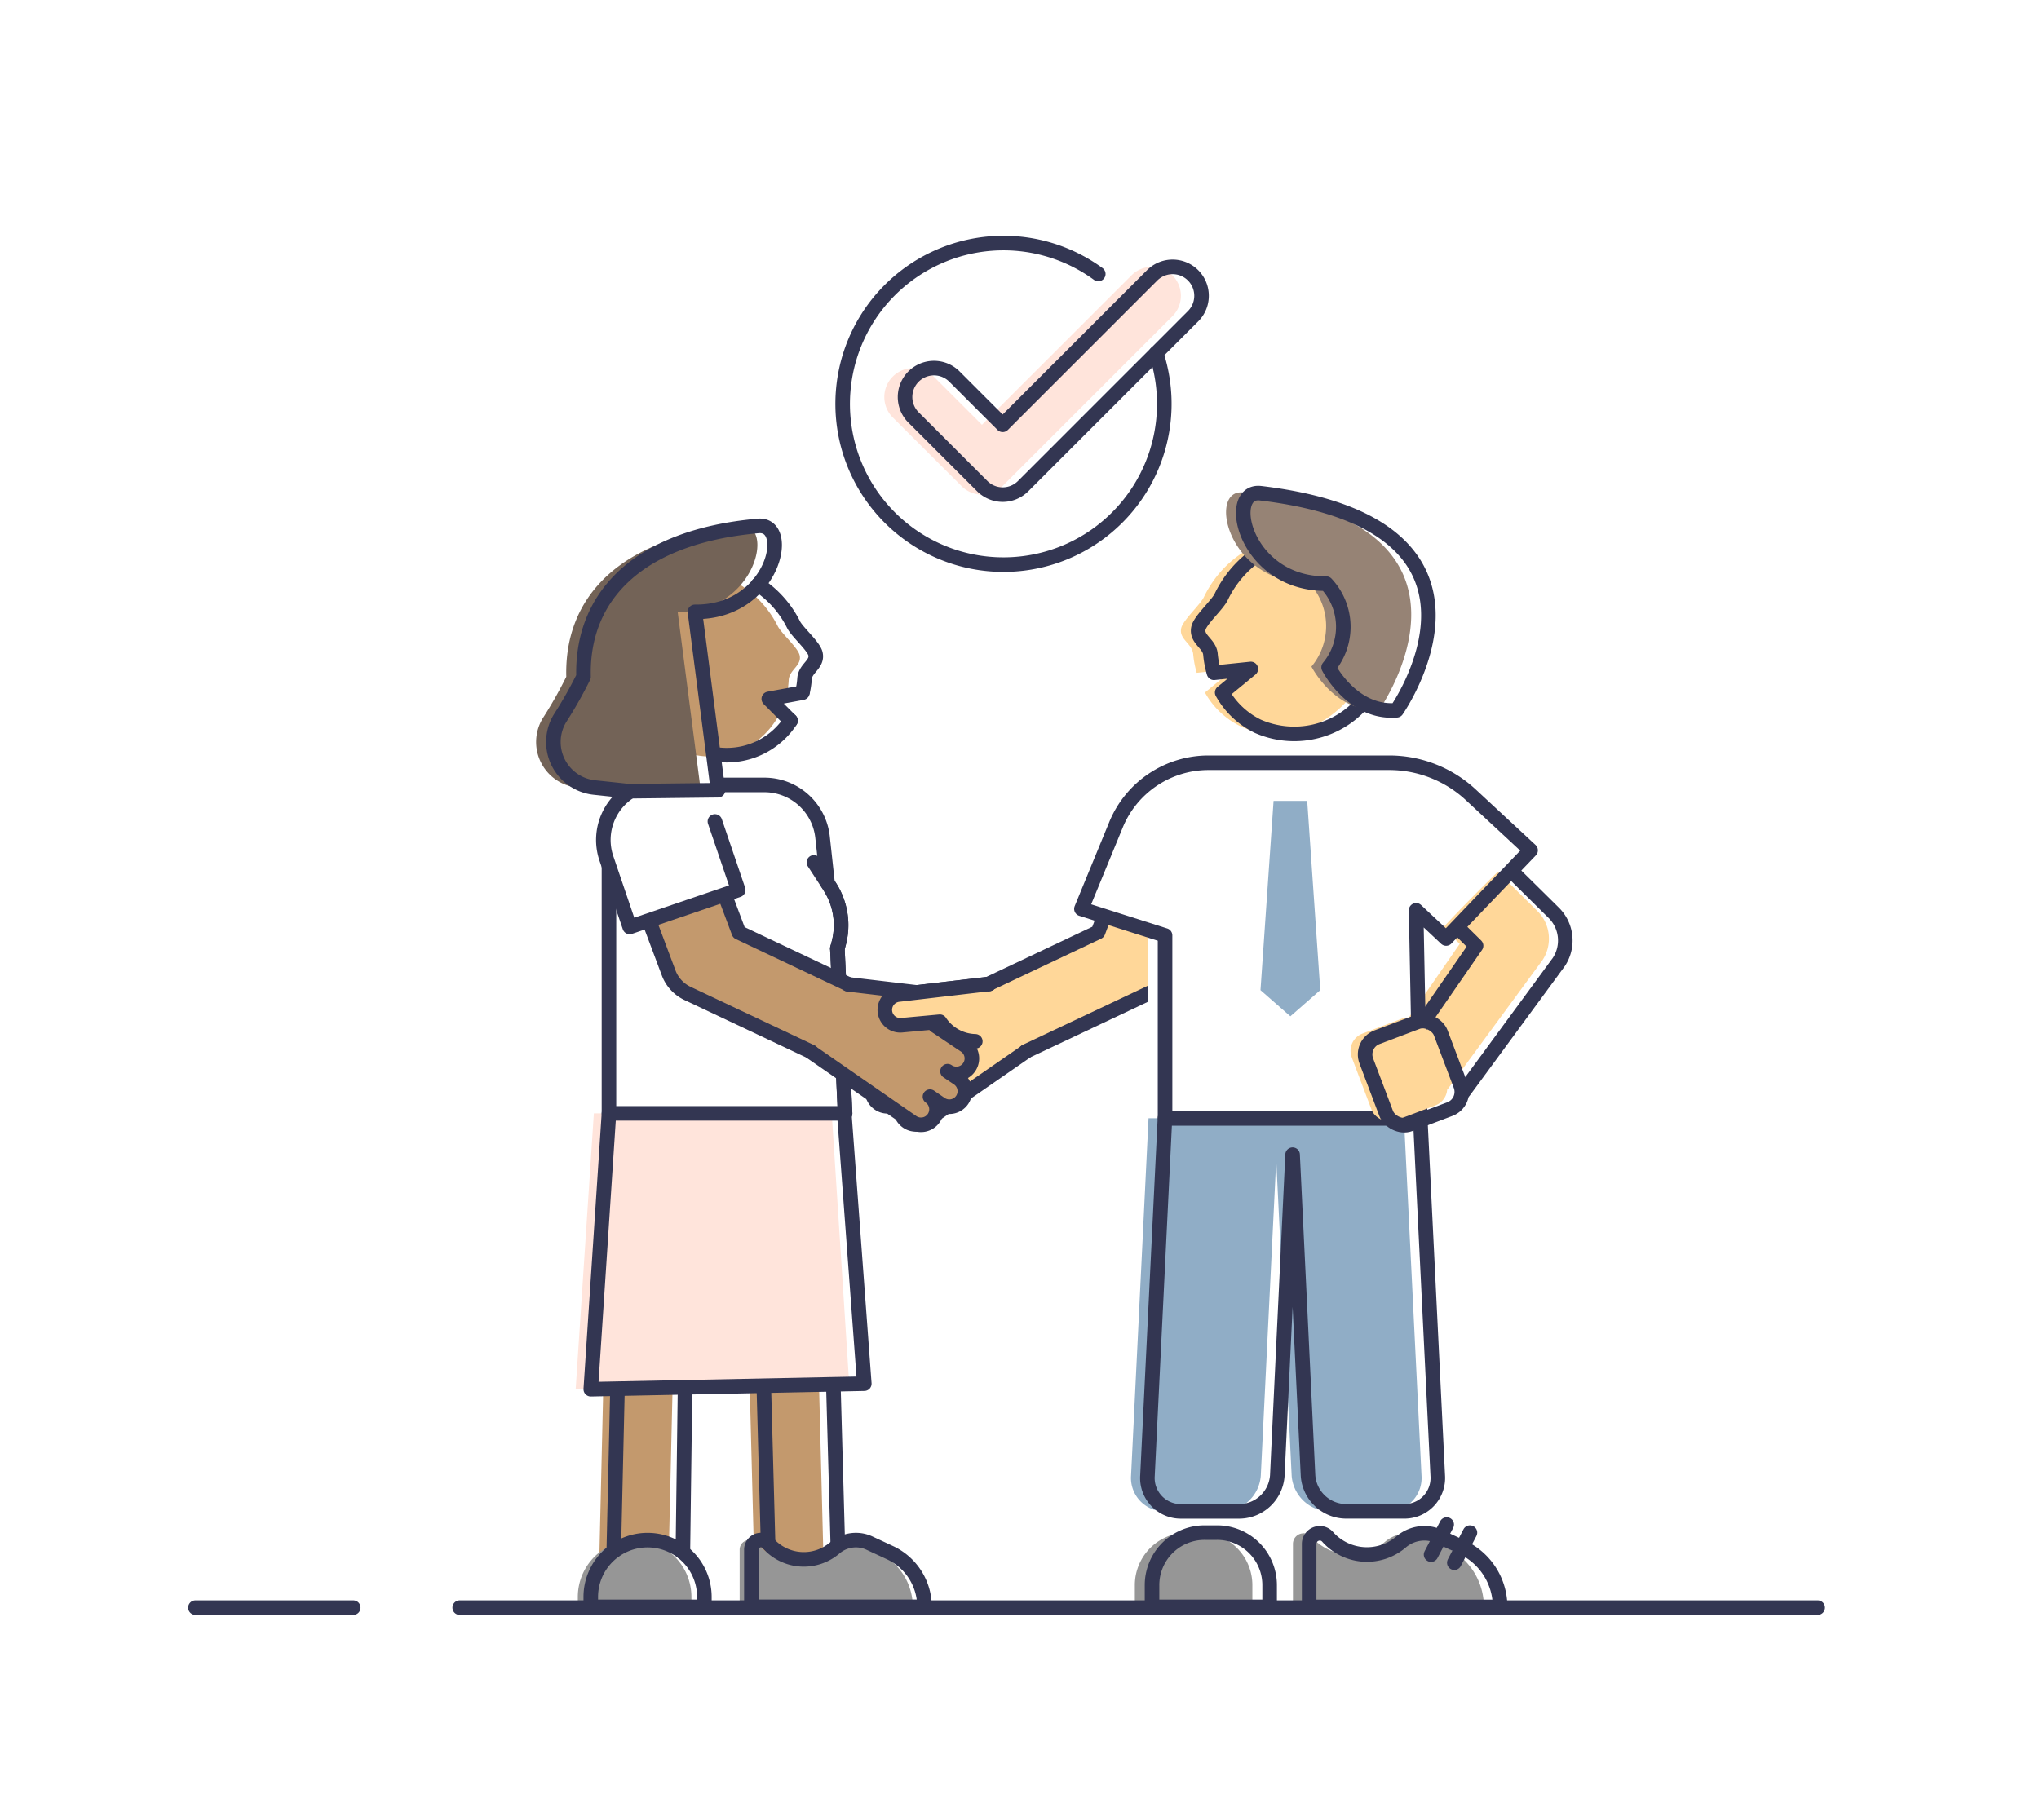 <svg xmlns="http://www.w3.org/2000/svg" viewBox="0 0 140 124.999"><defs><style>.cls-1{fill:#fff;}.cls-2{fill:#969696;}.cls-3,.cls-5{fill:none;}.cls-4{fill:#ffd799;}.cls-5{stroke:#333652;stroke-linecap:round;stroke-linejoin:round;}.cls-6{fill:#90adc6;}.cls-7{fill:#968375;}.cls-8{fill:#c3996d;}.cls-9{fill:#ffe4db;}.cls-10{fill:#736357;}</style></defs><title>FrontPage-Icon-Light-</title><g id="Layer_2" data-name="Layer 2"><rect class="cls-1" width="140" height="124.999"></rect><path class="cls-2" d="M81.525,105.256h.859a3.605,3.605,0,0,1,3.605,3.605v1.491a0,0,0,0,1,0,0H77.92a0,0,0,0,1,0,0v-1.491A3.605,3.605,0,0,1,81.525,105.256Z"></path><path class="cls-3" d="M99.6,75.224a2.678,2.678,0,0,1-2.23-4.155l4.05-6.12L97.1,60.681a2.677,2.677,0,1,1,3.763-3.809l5.885,5.814a2.677,2.677,0,0,1,.351,3.382l-5.265,7.955A2.675,2.675,0,0,1,99.6,75.224Z"></path><path class="cls-4" d="M99.375,74.837l6.531-8.894a2.677,2.677,0,0,0-.351-3.382l-2.719-2.686s-2.21,2.15-3.746,3.826l1.136,1.122L96.5,70.212C97.5,71.962,99.375,74.837,99.375,74.837Z"></path><polyline class="cls-5" points="97.625 70.337 101.35 64.949 100.214 63.826"></polyline><path class="cls-5" d="M103.96,60l2.719,2.686a2.677,2.677,0,0,1,.351,3.382L100.5,74.962"></path><path class="cls-4" d="M81.616,63.067l-1.411,3.761a2.55,2.55,0,0,1-1.326,1.409L70.427,72.23a2.87,2.87,0,0,1-3.694-1.2,2.475,2.475,0,0,1,1.174-3.458l7.486-3.545,1.024-2.73"></path><path class="cls-4" d="M62.273,75.288l-.715.493a1.064,1.064,0,1,1-1.209-1.751l.72-.485-.005-.008a1.064,1.064,0,1,1-1.21-1.751l2.056-1.374a1.06,1.06,0,1,1-.195-2.112l7.359-.784,1.787,1.318-.884,3.579-1.012.955-5.483,3.672a1.064,1.064,0,0,1-1.209-1.751Z"></path><polyline class="cls-5" points="67.911 67.555 75.397 64.01 76.422 61.281"></polyline><path class="cls-5" d="M81.621,63.046,80.21,66.807a2.55,2.55,0,0,1-1.326,1.409l-8.452,3.993"></path><path class="cls-5" d="M70.427,72.23l-6.944,4.81a1.064,1.064,0,0,1-1.209-1.751l-.715.493a1.064,1.064,0,1,1-1.209-1.751l.72-.485-.005-.008a1.064,1.064,0,1,1-1.21-1.751l2.056-1.374a1.06,1.06,0,1,1-.195-2.112l6.192-.724"></path><path class="cls-1" d="M99.826,54.606a8.232,8.232,0,0,0-5.61-2.222H81.793a6.866,6.866,0,0,0-6.35,4.256l-2.374,5.777,5.741,1.824V76.8H96.329l-.283-14.282,2.062,1.934,5.8-6.055Z"></path><path class="cls-4" d="M91.181,37.46c-3.047-1.473-6.861.113-8.519,3.542-.262.541-1.431,1.58-1.558,2.136-.174.766.754,1.05.822,1.791a6.811,6.811,0,0,0,.241,1.278l2.531-.263-1.965,1.618a5.6,5.6,0,0,0,2.444,2.316c3.047,1.473,6.861-.113,8.519-3.542S94.228,38.933,91.181,37.46Z"></path><path class="cls-5" d="M86.467,37.986A7.486,7.486,0,0,0,83.846,41c-.262.541-1.431,1.58-1.558,2.136-.174.766.754,1.05.822,1.791a6.811,6.811,0,0,0,.241,1.278l2.531-.263-1.965,1.618a5.6,5.6,0,0,0,2.444,2.316,6.224,6.224,0,0,0,7.2-1.615"></path><path class="cls-6" d="M83.974,103.794h-4a2.292,2.292,0,0,1-2.314-2.456l1.2-24.541h8.908l-1.2,24.541A2.636,2.636,0,0,1,83.974,103.794Z"></path><path class="cls-6" d="M91.289,103.794h4a2.292,2.292,0,0,0,2.314-2.456L96.395,76.8H87.487l1.2,24.541A2.636,2.636,0,0,0,91.289,103.794Z"></path><path class="cls-5" d="M98.718,101.338,97.514,76.8H79.987l-1.2,24.541a2.292,2.292,0,0,0,2.314,2.456h4a2.636,2.636,0,0,0,2.6-2.456L88.751,79.3l1.06,22.039a2.636,2.636,0,0,0,2.6,2.456h4A2.292,2.292,0,0,0,98.718,101.338Z"></path><path class="cls-7" d="M85.375,33.822c-2.484-.3-1.132,6.243,4.508,6.21a4.345,4.345,0,0,1,.163,5.749s1.625,3.2,4.668,2.948C94.714,48.729,103.644,36,85.375,33.822Z"></path><path class="cls-5" d="M86.555,33.873c-2.484-.3-1.132,6.243,4.508,6.21a4.345,4.345,0,0,1,.163,5.749s1.625,3.2,4.668,2.948C95.894,48.78,104.823,36.055,86.555,33.873Z"></path><path class="cls-5" d="M101.01,54.606a8.232,8.232,0,0,0-5.61-2.222H82.977a6.866,6.866,0,0,0-6.35,4.256l-2.374,5.777,5.741,1.824V76.8H97.514l-.283-14.282,2.062,1.934,5.8-6.055Z"></path><rect class="cls-4" x="93.318" y="70.258" width="5.463" height="6.386" rx="1.262" ry="1.262" transform="translate(211.871 108.177) rotate(159.284)"></rect><rect class="cls-3" x="93.318" y="70.258" width="5.463" height="6.386" rx="1.262" ry="1.262" transform="translate(211.871 108.177) rotate(159.284)"></rect><rect class="cls-3" x="94.318" y="70.508" width="5.463" height="6.386" rx="1.262" ry="1.262" transform="translate(213.895 108.307) rotate(159.284)"></rect><rect class="cls-5" x="94.318" y="70.508" width="5.463" height="6.386" rx="1.262" ry="1.262" transform="translate(213.895 108.307) rotate(159.284)"></rect><path class="cls-2" d="M89.5,105.3a.718.718,0,0,1,.538.24,3.612,3.612,0,0,0,5.042.362,2.463,2.463,0,0,1,1.591-.6h.016a2.4,2.4,0,0,1,1.015.225l1.572.732a4.52,4.52,0,0,1,2.613,4.1H88.776v-4.329a.726.726,0,0,1,.726-.726Z"></path><path class="cls-5" d="M90.613,105.3a.718.718,0,0,1,.538.24,3.612,3.612,0,0,0,5.042.362,2.463,2.463,0,0,1,1.591-.6H97.8a2.4,2.4,0,0,1,1.015.225l1.572.732a4.52,4.52,0,0,1,2.613,4.1H89.888v-4.329a.726.726,0,0,1,.726-.726Z"></path><line class="cls-5" x1="99.332" y1="104.701" x2="98.259" y2="106.766"></line><line class="cls-5" x1="100.928" y1="105.256" x2="99.855" y2="107.322"></line><path class="cls-5" d="M82.71,105.256h.859a3.605,3.605,0,0,1,3.605,3.605v1.491a0,0,0,0,1,0,0H79.1a0,0,0,0,1,0,0v-1.491A3.605,3.605,0,0,1,82.71,105.256Z"></path><polygon class="cls-6" points="90.651 68 88.599 69.796 86.547 68 87.445 55.005 89.754 55.005 90.651 68"></polygon><path class="cls-1" d="M55.775,60.872a4.877,4.877,0,0,1,.626,3.922l-.091.34.531,11.328H40.627V58.433a4.527,4.527,0,0,1,4.527-4.527h6.138a4.021,4.021,0,0,1,4,3.584l.346,3.166Z"></path><polygon class="cls-8" points="41.133 107.744 45.894 107.744 46.218 93.676 41.479 92.852 41.133 107.744"></polygon><polygon class="cls-8" points="56.558 107.744 51.798 107.744 51.437 93.676 56.198 93.676 56.558 107.744"></polygon><path class="cls-5" d="M58.025,76.463l-.53-11.328.091-.34a4.879,4.879,0,0,0-.626-3.923"></path><line class="cls-5" x1="57.494" y1="65.135" x2="58.025" y2="76.463"></line><path class="cls-5" d="M57.494,65.135l.091-.34a4.879,4.879,0,0,0-.626-3.923l-1.073-1.647"></path><path class="cls-2" d="M39.674,105.77h7.8a0,0,0,0,1,0,0v.681a3.9,3.9,0,0,1-3.9,3.9h0a3.9,3.9,0,0,1-3.9-3.9v-.681A0,0,0,0,1,39.674,105.77Z" transform="translate(87.148 216.122) rotate(-180)"></path><polyline class="cls-5" points="46.887 106.615 47.062 93.299 42.461 92.618 42.141 106.537"></polyline><polyline class="cls-5" points="52.737 105.987 52.414 94.09 57.21 94.799 57.535 106.44"></polyline><path class="cls-2" d="M51.443,105.77a.651.651,0,0,1,.488.217,3.274,3.274,0,0,0,4.571.328,2.233,2.233,0,0,1,1.442-.545h.014a2.18,2.18,0,0,1,.92.2l1.425.663a4.1,4.1,0,0,1,2.369,3.715H50.785v-3.924a.658.658,0,0,1,.658-.658Z"></path><path class="cls-5" d="M52.249,105.77a.651.651,0,0,1,.488.217,3.274,3.274,0,0,0,4.571.328,2.233,2.233,0,0,1,1.442-.545h.014a2.18,2.18,0,0,1,.92.2l1.425.663a4.1,4.1,0,0,1,2.369,3.715H51.591v-3.924a.658.658,0,0,1,.658-.658Z"></path><path class="cls-5" d="M40.563,105.77h7.8a0,0,0,0,1,0,0v.681a3.9,3.9,0,0,1-3.9,3.9h0a3.9,3.9,0,0,1-3.9-3.9v-.681A0,0,0,0,1,40.563,105.77Z" transform="translate(88.926 216.122) rotate(-180)"></path><path class="cls-8" d="M44.511,63.094l1.411,3.761a2.55,2.55,0,0,0,1.326,1.409L55.7,72.257a2.87,2.87,0,0,0,3.694-1.2A2.475,2.475,0,0,0,58.22,67.6l-7.486-3.545-1.024-2.73"></path><path class="cls-8" d="M63.854,75.315l.715.493a1.064,1.064,0,1,0,1.209-1.751l-.72-.485.005-.008a1.064,1.064,0,1,0,1.21-1.751l-2.056-1.374a1.06,1.06,0,1,0,.195-2.112l-7.359-.784-1.787,1.318.884,3.579,1.012.955,5.483,3.672a1.064,1.064,0,0,0,1.209-1.751Z"></path><polyline class="cls-5" points="58.216 67.582 50.73 64.038 49.755 61.44"></polyline><path class="cls-5" d="M44.506,63.073l1.411,3.761a2.55,2.55,0,0,0,1.326,1.409L55.7,72.236"></path><path class="cls-5" d="M55.7,72.257l6.944,4.81a1.064,1.064,0,0,0,1.209-1.751l.715.493a1.064,1.064,0,1,0,1.209-1.751l-.72-.485.005-.008a1.064,1.064,0,1,0,1.21-1.751l-2.056-1.374a1.06,1.06,0,1,0,.195-2.112L58.22,67.6"></path><path class="cls-5" d="M49.36,53.906h3.117a4.02,4.02,0,0,1,4,3.584l.345,3.166"></path><polygon class="cls-9" points="39.526 95.408 58.307 95.026 57.107 76.463 40.775 76.463 39.526 95.408"></polygon><path class="cls-5" d="M41.812,76.462V58.433a4.527,4.527,0,0,1,4.527-4.527"></path><path class="cls-1" d="M44.021,53.906h0A3.935,3.935,0,0,0,41.565,58.9l1.6,4.706,7.45-2.539-1.6-4.706"></path><path class="cls-5" d="M44.093,53.96h0a3.935,3.935,0,0,0-2.456,4.994l1.6,4.706,7.45-2.539-1.6-4.706"></path><path class="cls-4" d="M67.907,67.576l-6.192.724a1.06,1.06,0,0,0-.958,1.153h0a1.06,1.06,0,0,0,1.153.958l2.62-.242a3.009,3.009,0,0,0,2.435,1.347"></path><path class="cls-5" d="M67.907,67.576l-6.192.724a1.06,1.06,0,0,0-.958,1.153h0a1.06,1.06,0,0,0,1.153.958l2.62-.242a3.009,3.009,0,0,0,2.435,1.347"></path><path class="cls-8" d="M43.094,48.2c1.615,3.2,5.232,4.636,8.078,3.2a5.624,5.624,0,0,0,2.983-4.712c.051-.7.921-.981.745-1.7-.128-.522-1.246-1.482-1.5-1.987-1.615-3.2-5.232-4.636-8.078-3.2S41.479,45,43.094,48.2Z"></path><path class="cls-10" d="M50.871,36.119c-8.337.742-12.131,4.905-11.99,10.358a29.09,29.09,0,0,1-1.621,2.862,3.144,3.144,0,0,0,2.364,4.745l2.4.255,6.089-.069L46.529,42.02C51.914,42.086,53.25,35.907,50.871,36.119Z"></path><polyline class="cls-5" points="54.279 49.493 52.785 47.997 55.094 47.574"></polyline><path class="cls-5" d="M55.119,47.467a6.477,6.477,0,0,0,.125-.877c.051-.7.921-.981.745-1.7-.128-.522-1.246-1.482-1.5-1.987a7.06,7.06,0,0,0-2.444-2.753"></path><path class="cls-5" d="M49.05,51.793a5.226,5.226,0,0,0,5.23-2.3"></path><path class="cls-5" d="M52.056,36.119c-8.337.742-12.131,4.905-11.99,10.358a29.09,29.09,0,0,1-1.621,2.862,3.144,3.144,0,0,0,2.364,4.745l2.4.255,6.089-.069L47.714,42.02C53.1,42.086,54.434,35.907,52.056,36.119Z"></path><polygon class="cls-5" points="40.563 95.408 59.344 95.026 57.969 76.462 41.812 76.463 40.563 95.408"></polygon><path class="cls-5" d="M79.38,24.257a11.042,11.042,0,1,1-3.972-5.442"></path><path class="cls-9" d="M67.425,33.969h0a1.986,1.986,0,0,1-1.4-.582L61.3,28.67a1.986,1.986,0,0,1,2.809-2.809l3.312,3.312L77.69,18.909A1.986,1.986,0,1,1,80.5,21.718L68.83,33.387A1.986,1.986,0,0,1,67.425,33.969Z"></path><path class="cls-5" d="M68.844,33.969h0a1.986,1.986,0,0,1-1.4-.582L62.724,28.67a1.986,1.986,0,0,1,2.809-2.809l3.312,3.312L79.109,18.909a1.986,1.986,0,1,1,2.809,2.809L70.249,33.387A1.986,1.986,0,0,1,68.844,33.969Z"></path><line class="cls-5" x1="31.564" y1="110.405" x2="124.806" y2="110.405"></line><line class="cls-5" x1="13.418" y1="110.405" x2="24.255" y2="110.405"></line></g></svg>